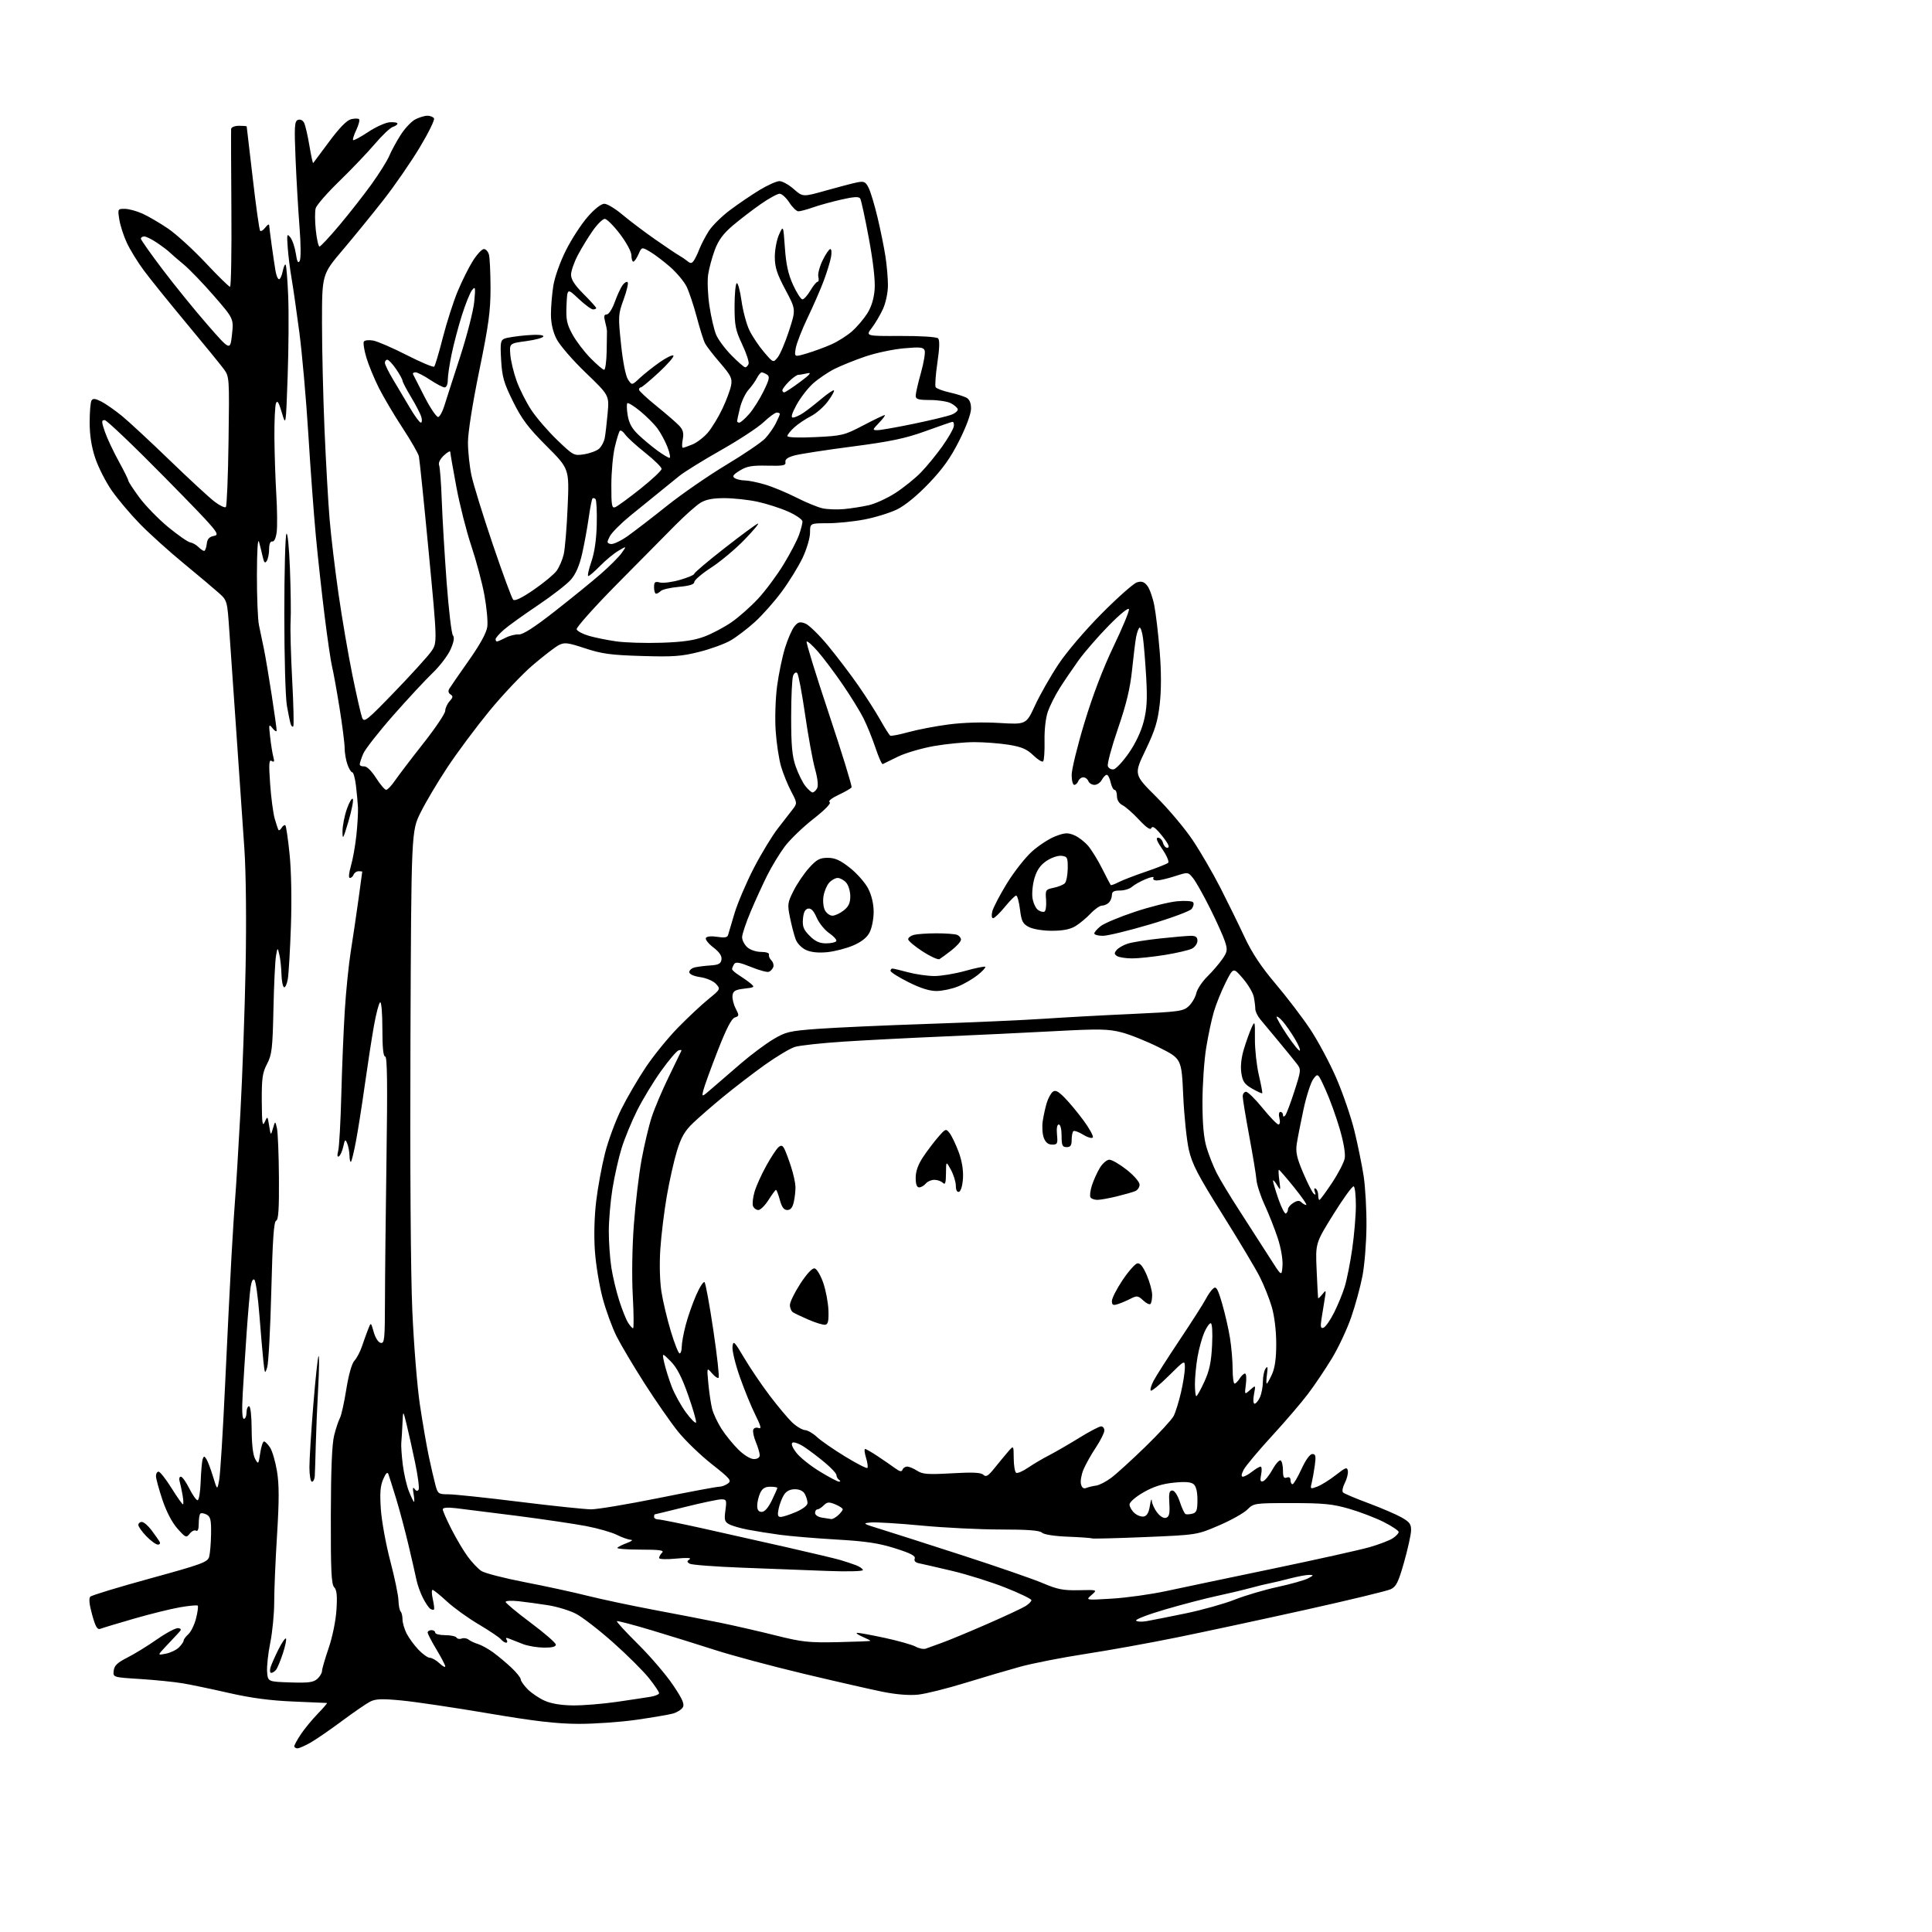 <?xml version="1.0" encoding="UTF-8" standalone="no"?>
<svg 
  version="1.1" 
  xmlns="http://www.w3.org/2000/svg" 
  xmlns:xlink="http://www.w3.org/1999/xlink" 
  xmlns:svg="http://www.w3.org/2000/svg"
  xmlns:rdf="http://www.w3.org/1999/02/22-rdf-syntax-ns#"
  xmlns:cc="http://creativecommons.org/ns#"
  xmlns:dc="http://purl.org/dc/elements/1.1/"
  viewBox="0 0 768 768"
  width="768"
  height="768"
>
<style>svg {background-color: white; }</style>"
<path stroke="none" fill="black" fill-rule="evenodd" d="M118.25,694.99C117.56,694.99 117.00,694.61 117.00,694.14C117.00,693.67 118.17,691.53 119.60,689.39C121.02,687.25 124.04,683.59 126.30,681.25C128.57,678.91 130.21,676.98 129.96,676.96C129.71,676.94 123.65,676.67 116.50,676.38C107.40,676.00 99.75,674.98 91.00,672.98C84.12,671.41 75.80,669.67 72.50,669.12C69.20,668.57 61.64,667.81 55.70,667.43C44.89,666.75 44.89,666.75 45.20,664.13C45.43,662.10 46.66,660.92 50.61,658.92C53.42,657.51 58.76,654.22 62.48,651.62C66.20,649.03 69.97,647.04 70.86,647.21C72.27,647.48 72.22,647.79 70.49,649.60C69.39,650.74 67.17,653.11 65.55,654.86C62.60,658.03 62.60,658.03 65.95,657.36C67.80,656.99 70.14,655.86 71.16,654.84C72.17,653.83 73.00,652.62 73.00,652.15C73.00,651.69 73.85,650.54 74.90,649.59C75.94,648.65 77.31,645.82 77.94,643.32C78.57,640.81 78.87,638.54 78.60,638.27C78.33,638.00 75.13,638.29 71.50,638.93C67.86,639.56 59.63,641.60 53.20,643.46C46.76,645.32 40.79,647.12 39.93,647.46C38.69,647.95 37.98,646.76 36.63,641.89C35.49,637.79 35.24,635.36 35.90,634.70C36.45,634.15 47.15,630.90 59.69,627.46C80.25,621.82 82.54,620.98 83.14,618.86C83.50,617.56 83.85,613.48 83.90,609.79C83.98,604.19 83.69,602.90 82.13,602.07C81.10,601.52 79.98,601.35 79.63,601.70C79.28,602.05 79.00,603.86 79.00,605.73C79.00,607.87 78.61,608.88 77.93,608.46C77.35,608.10 76.22,608.63 75.42,609.65C74.05,611.40 73.80,611.30 70.53,607.63C68.38,605.21 66.14,600.91 64.54,596.13C63.14,591.93 62.00,587.71 62.00,586.75C62.00,585.79 62.47,585.00 63.04,585.00C63.61,585.00 65.91,587.92 68.15,591.50C70.39,595.08 72.45,598.00 72.72,598.00C73.00,598.00 72.92,596.31 72.56,594.25C72.19,592.19 71.66,589.71 71.38,588.75C71.10,587.79 71.32,587.00 71.89,587.00C72.45,587.00 73.94,589.08 75.21,591.62C76.48,594.16 77.96,596.30 78.51,596.37C79.07,596.44 79.62,593.23 79.77,589.00C79.92,584.88 80.28,580.84 80.57,580.03C81.04,578.73 81.22,578.73 82.06,580.03C82.59,580.84 83.77,583.98 84.69,587.00C86.37,592.50 86.37,592.50 87.15,588.14C87.58,585.74 88.63,568.86 89.47,550.64C90.32,532.41 91.46,509.40 92.01,499.50C92.57,489.60 93.25,478.80 93.54,475.50C93.83,472.20 94.73,457.35 95.55,442.50C96.37,427.65 97.30,401.55 97.63,384.50C97.99,366.03 97.79,347.03 97.15,337.50C96.56,328.70 95.16,308.45 94.05,292.50C92.94,276.55 91.65,257.92 91.18,251.10C90.34,238.70 90.34,238.70 86.86,235.60C84.95,233.89 78.69,228.63 72.94,223.89C67.19,219.16 59.40,212.14 55.64,208.29C51.87,204.43 46.84,198.47 44.44,195.03C42.05,191.58 39.09,185.78 37.87,182.13C36.37,177.64 35.65,173.07 35.64,167.95C35.64,163.80 35.97,159.87 36.37,159.21C36.93,158.30 37.90,158.41 40.31,159.64C42.06,160.54 45.75,163.12 48.50,165.37C51.25,167.62 59.80,175.56 67.50,183.00C75.20,190.44 83.20,197.83 85.28,199.41C87.35,200.99 89.38,201.95 89.78,201.56C90.17,201.16 90.66,189.34 90.85,175.30C91.20,149.94 91.19,149.74 88.90,146.63C87.63,144.91 80.98,136.76 74.12,128.52C67.26,120.28 59.64,110.83 57.19,107.52C54.73,104.21 51.68,99.25 50.41,96.50C49.13,93.75 47.79,89.59 47.42,87.25C46.76,83.07 46.80,83.00 49.62,83.02C51.20,83.03 54.39,83.90 56.70,84.95C59.01,86.00 63.56,88.66 66.81,90.87C70.06,93.08 76.76,99.19 81.69,104.44C86.62,109.70 91.01,114.00 91.44,114.00C91.86,114.00 92.11,100.16 91.98,83.25C91.86,66.34 91.81,51.94 91.88,51.25C91.94,50.56 93.33,50.00 95.00,50.00C96.65,50.00 98.03,50.11 98.06,50.25C98.10,50.39 99.18,59.64 100.47,70.82C101.75,82.00 103.08,91.41 103.41,91.75C103.75,92.08 104.68,91.49 105.48,90.43C106.28,89.37 106.96,88.95 106.99,89.50C107.02,90.05 107.47,93.65 108.00,97.50C108.53,101.35 109.22,105.96 109.53,107.75C109.84,109.54 110.46,111.00 110.92,111.00C111.38,111.00 112.03,109.58 112.38,107.84C112.73,106.10 113.25,104.92 113.54,105.21C113.83,105.49 114.29,111.08 114.56,117.62C114.83,124.15 114.74,138.50 114.35,149.50C113.65,169.50 113.65,169.50 112.03,164.00C110.81,159.88 110.23,158.96 109.70,160.33C109.32,161.34 109.04,167.41 109.08,173.83C109.13,180.25 109.47,190.45 109.83,196.50C110.20,202.55 110.27,209.30 109.99,211.50C109.67,213.94 108.99,215.40 108.24,215.25C107.46,215.09 106.99,216.21 106.98,218.25C106.98,220.04 106.56,222.15 106.05,222.95C105.35,224.07 104.98,223.73 104.46,221.45C104.10,219.83 103.43,217.15 102.99,215.50C102.48,213.63 102.16,218.50 102.13,228.50C102.11,237.30 102.47,246.30 102.94,248.50C103.41,250.70 104.30,254.97 104.92,258.00C105.54,261.02 106.93,269.30 108.02,276.40C109.11,283.49 109.99,289.79 109.97,290.40C109.95,291.00 109.22,290.60 108.35,289.50C106.87,287.63 106.80,287.86 107.39,293.00C107.73,296.02 108.30,299.58 108.66,300.91C109.16,302.74 109.00,303.12 108.00,302.50C106.93,301.84 106.81,303.53 107.38,311.59C107.76,317.04 108.59,323.30 109.22,325.50C109.85,327.70 110.53,329.71 110.73,329.97C110.94,330.23 111.51,329.79 112.00,329.00C112.49,328.21 113.14,327.81 113.45,328.11C113.75,328.42 114.51,333.58 115.12,339.58C115.79,346.09 116.00,357.57 115.65,368.00C115.32,377.62 114.76,387.18 114.40,389.23C114.04,391.28 113.35,392.72 112.87,392.42C112.39,392.12 111.95,389.77 111.88,387.19C111.82,384.61 111.44,381.15 111.05,379.50C110.33,376.50 110.33,376.50 109.71,380.00C109.36,381.93 108.91,391.44 108.70,401.14C108.36,416.82 108.08,419.24 106.16,422.92C104.32,426.44 104.01,428.67 104.06,437.78C104.12,446.53 104.33,448.04 105.24,446.00C106.33,443.56 106.37,443.60 106.99,447.50C107.63,451.50 107.63,451.50 108.52,448.50C109.41,445.50 109.41,445.50 110.09,448.50C110.46,450.15 110.82,459.00 110.88,468.17C110.97,480.57 110.68,484.94 109.77,485.24C108.86,485.55 108.36,492.76 107.85,513.08C107.47,528.16 106.73,541.85 106.22,543.50C105.33,546.34 105.25,546.20 104.69,541.00C104.37,537.98 103.66,529.69 103.10,522.60C102.55,515.50 101.67,509.27 101.15,508.75C100.56,508.16 99.99,509.24 99.62,511.65C99.30,513.77 98.60,521.80 98.06,529.50C97.53,537.20 96.82,548.11 96.50,553.75C96.10,560.59 96.26,564.00 96.95,564.00C97.53,564.00 98.00,562.88 98.00,561.50C98.00,560.12 98.45,559.00 99.00,559.00C99.59,559.00 100.01,562.77 100.04,568.25C100.06,574.01 100.57,578.40 101.40,579.90C102.69,582.22 102.75,582.16 103.43,577.65C103.81,575.09 104.49,573.00 104.95,573.00C105.40,573.00 106.49,574.10 107.36,575.43C108.24,576.77 109.48,581.01 110.11,584.85C110.98,590.11 110.99,596.37 110.13,610.17C109.50,620.25 108.99,632.28 109.00,636.90C109.00,641.52 108.29,648.78 107.43,653.04C106.57,657.29 106.01,662.51 106.18,664.63C106.50,668.50 106.50,668.50 115.38,668.79C122.60,669.03 124.60,668.77 126.13,667.39C127.16,666.45 128.00,665.05 128.00,664.27C128.00,663.49 129.18,659.40 130.63,655.18C132.15,650.75 133.47,644.29 133.75,639.94C134.11,634.31 133.88,632.01 132.84,630.94C131.72,629.78 131.46,624.26 131.51,602.50C131.55,583.96 131.97,573.93 132.85,570.50C133.55,567.75 134.58,564.67 135.14,563.65C135.69,562.63 136.83,557.51 137.66,552.26C138.59,546.47 139.85,542.00 140.88,540.90C141.81,539.90 143.15,537.38 143.85,535.29C144.56,533.21 145.66,530.15 146.29,528.51C147.44,525.52 147.44,525.52 148.56,529.51C149.21,531.82 150.38,533.64 151.34,533.82C152.83,534.11 153.00,532.45 153.03,517.32C153.04,508.07 153.32,482.39 153.64,460.25C154.07,430.95 153.93,420.00 153.12,420.00C152.36,420.00 152.00,416.41 152.00,408.94C152.00,402.69 151.61,398.12 151.10,398.44C150.61,398.74 149.51,402.93 148.65,407.74C147.79,412.56 146.15,423.21 145.00,431.40C143.85,439.60 142.26,449.68 141.47,453.80C140.69,457.92 139.81,461.53 139.52,461.81C139.23,462.10 138.97,461.02 138.93,459.42C138.89,457.81 138.48,455.60 138.01,454.50C137.27,452.73 137.09,452.88 136.46,455.77C136.06,457.57 135.28,459.32 134.72,459.67C134.07,460.08 133.97,459.28 134.45,457.40C134.85,455.80 135.41,445.73 135.68,435.00C135.96,424.27 136.58,409.20 137.07,401.50C137.55,393.80 138.63,383.23 139.47,378.00C140.30,372.77 141.66,363.58 142.49,357.58C143.32,351.57 144.00,346.58 144.00,346.49C144.00,346.41 143.34,346.33 142.54,346.33C141.74,346.33 140.86,346.93 140.57,347.67C140.29,348.40 139.62,349.00 139.09,349.00C138.51,349.00 138.67,347.07 139.49,344.25C140.25,341.64 141.24,336.12 141.67,332.00C142.11,327.88 142.39,322.93 142.30,321.00C142.21,319.07 141.84,315.14 141.49,312.25C141.14,309.36 140.48,307.00 140.03,307.00C139.57,307.00 138.70,305.58 138.10,303.85C137.49,302.12 137.00,299.20 137.00,297.37C137.00,295.54 136.08,288.30 134.95,281.27C133.82,274.25 132.49,266.93 132.00,265.00C131.51,263.07 130.19,254.07 129.06,245.00C127.93,235.93 126.35,221.53 125.55,213.00C124.75,204.47 123.40,186.25 122.56,172.50C121.71,158.75 120.10,140.53 118.98,132.00C117.85,123.47 116.46,113.80 115.88,110.50C115.30,107.20 114.63,101.80 114.38,98.50C113.98,93.05 114.08,92.67 115.43,94.39C116.25,95.42 117.22,98.30 117.59,100.77C118.09,104.07 118.50,104.86 119.14,103.71C119.64,102.82 119.61,97.10 119.07,90.33C118.56,83.82 117.85,71.70 117.50,63.38C116.95,50.25 117.07,48.19 118.42,47.67C119.33,47.32 120.34,47.78 120.87,48.79C121.36,49.73 122.31,53.79 122.98,57.82C123.65,61.84 124.34,64.99 124.50,64.82C124.66,64.64 127.53,60.80 130.87,56.27C134.85,50.89 137.84,47.83 139.52,47.40C140.94,47.05 142.38,47.04 142.73,47.39C143.07,47.74 142.58,49.65 141.64,51.64C140.69,53.62 140.12,55.45 140.36,55.70C140.61,55.94 143.30,54.49 146.34,52.48C149.37,50.46 153.24,48.71 154.93,48.60C156.62,48.48 158.00,48.72 158.00,49.13C158.00,49.53 157.16,50.13 156.13,50.46C155.10,50.79 151.87,53.85 148.95,57.28C146.04,60.70 139.71,67.33 134.90,72.00C130.08,76.67 125.85,81.53 125.49,82.78C125.14,84.03 125.16,87.97 125.54,91.53C125.92,95.09 126.58,98.00 127.01,98.00C127.44,98.00 130.99,94.20 134.90,89.55C138.81,84.91 144.54,77.59 147.64,73.30C150.73,69.01 153.92,63.92 154.72,62.00C155.52,60.08 157.55,56.34 159.22,53.71C160.89,51.07 163.53,48.26 165.08,47.46C166.63,46.66 168.80,46.00 169.89,46.00C170.99,46.00 172.17,46.47 172.53,47.04C172.88,47.62 170.32,52.83 166.84,58.62C163.35,64.42 156.92,73.74 152.55,79.33C148.17,84.92 140.86,93.91 136.30,99.29C128.00,109.08 128.00,109.08 128.00,128.29C128.00,138.86 128.46,158.07 129.01,171.00C129.57,183.93 130.47,199.90 131.03,206.50C131.58,213.10 133.17,226.38 134.55,236.00C135.93,245.62 138.42,260.15 140.07,268.28C141.73,276.40 143.47,284.05 143.94,285.28C144.73,287.33 145.74,286.52 156.87,275.00C163.51,268.12 170.05,260.93 171.40,259.00C173.85,255.50 173.85,255.50 170.42,219.50C168.54,199.70 166.78,182.55 166.51,181.38C166.24,180.21 163.32,175.13 160.01,170.09C156.70,165.05 152.47,157.90 150.61,154.21C148.75,150.52 146.51,145.08 145.63,142.12C144.75,139.17 144.31,136.31 144.64,135.78C144.97,135.24 146.65,135.06 148.37,135.38C150.09,135.70 156.10,138.30 161.72,141.17C167.35,144.04 172.24,146.09 172.60,145.74C172.96,145.38 174.51,140.17 176.04,134.17C177.58,128.16 180.24,119.88 181.95,115.77C183.67,111.65 186.39,106.19 188.01,103.64C189.63,101.09 191.59,99.00 192.36,99.00C193.13,99.00 194.04,100.01 194.37,101.25C194.70,102.49 194.98,108.45 194.99,114.50C195.00,123.66 194.25,129.18 190.50,147.44C187.81,160.56 186.01,172.02 186.02,175.94C186.03,179.55 186.66,185.43 187.42,189.00C188.18,192.57 192.00,204.93 195.91,216.46C199.82,227.99 203.46,237.86 204.00,238.40C204.64,239.04 207.48,237.66 212.17,234.44C216.12,231.72 220.21,228.34 221.25,226.92C222.28,225.51 223.56,222.58 224.07,220.42C224.59,218.27 225.30,209.72 225.65,201.43C226.30,186.35 226.30,186.35 217.27,177.32C209.97,170.02 207.43,166.65 203.96,159.65C200.28,152.23 199.60,149.87 199.21,143.15C198.81,136.17 198.97,135.23 200.63,134.58C201.66,134.18 205.54,133.60 209.25,133.28C213.41,132.93 216.00,133.09 216.00,133.70C216.00,134.24 212.96,135.09 209.25,135.59C202.50,136.50 202.50,136.50 202.86,141.00C203.06,143.47 204.20,148.21 205.40,151.52C206.60,154.82 209.24,160.03 211.27,163.09C213.30,166.14 217.91,171.48 221.52,174.94C227.94,181.11 228.17,181.23 232.26,180.57C234.56,180.21 237.22,179.20 238.17,178.35C239.11,177.49 240.11,175.60 240.39,174.15C240.67,172.69 241.19,168.27 241.54,164.33C242.19,157.16 242.19,157.16 232.80,148.13C227.55,143.09 222.44,137.16 221.20,134.69C219.75,131.78 219.00,128.46 219.01,124.89C219.01,121.93 219.44,116.80 219.97,113.50C220.52,110.10 222.69,104.02 224.99,99.46C227.21,95.04 231.09,89.08 233.60,86.21C236.33,83.08 238.98,81.00 240.22,81.00C241.36,81.00 244.58,82.94 247.39,85.31C250.20,87.68 256.01,92.07 260.29,95.06C264.57,98.05 268.91,100.97 269.93,101.54C270.95,102.11 272.45,103.13 273.26,103.80C274.43,104.77 274.94,104.76 275.70,103.76C276.23,103.07 277.28,100.92 278.02,99.00C278.77,97.08 280.49,93.80 281.84,91.72C283.20,89.64 286.94,85.96 290.17,83.53C293.39,81.11 298.67,77.52 301.90,75.56C305.12,73.60 308.70,72.00 309.85,72.00C310.99,72.00 313.55,73.42 315.54,75.17C319.14,78.33 319.14,78.33 328.32,75.74C333.37,74.32 338.94,72.86 340.69,72.51C343.49,71.95 344.06,72.22 345.30,74.68C346.08,76.23 347.68,81.55 348.85,86.50C350.03,91.45 351.44,98.42 351.99,102.00C352.54,105.58 352.98,110.75 352.97,113.50C352.96,116.28 352.10,120.39 351.02,122.76C349.96,125.10 347.96,128.50 346.58,130.31C344.06,133.61 344.06,133.61 357.98,133.55C366.05,133.52 372.32,133.92 372.91,134.51C373.58,135.18 373.49,138.38 372.62,144.22C371.92,149.01 371.61,153.37 371.94,153.91C372.28,154.45 374.73,155.38 377.40,155.98C380.07,156.58 383.10,157.52 384.13,158.07C385.39,158.74 386.00,160.17 386.00,162.43C386.00,164.44 384.13,169.54 381.37,175.05C377.93,181.91 374.81,186.31 369.25,192.13C364.61,196.99 359.81,200.92 356.61,202.49C353.78,203.87 347.95,205.68 343.64,206.50C339.34,207.33 332.71,208.00 328.91,208.00C322.00,208.00 322.00,208.00 322.00,211.75C322.00,213.83 320.68,218.29 319.05,221.74C317.42,225.17 313.68,231.24 310.72,235.24C307.77,239.23 302.94,244.66 300.00,247.31C297.06,249.96 292.77,253.23 290.46,254.57C288.16,255.92 282.56,257.97 278.00,259.12C270.92,260.91 267.62,261.15 255.11,260.77C242.83,260.40 239.24,259.91 232.59,257.72C225.61,255.42 224.38,255.27 222.09,256.46C220.67,257.20 216.02,260.79 211.76,264.42C207.51,268.06 199.70,276.32 194.42,282.77C189.14,289.22 181.69,299.23 177.87,305.00C174.04,310.77 169.24,318.85 167.21,322.95C163.50,330.39 163.50,330.39 163.16,413.45C162.96,462.98 163.25,506.39 163.90,521.00C164.49,534.48 165.85,551.35 166.93,558.50C168.00,565.65 169.60,574.88 170.47,579.00C171.35,583.12 172.52,588.19 173.07,590.25C174.03,593.83 174.27,594.00 178.29,594.01C180.60,594.01 193.30,595.35 206.50,596.99C219.70,598.63 232.53,599.97 235.00,599.98C237.47,599.99 249.53,597.97 261.80,595.50C274.06,593.02 284.89,591.00 285.86,591.00C286.83,591.00 288.40,590.43 289.36,589.72C290.93,588.58 290.27,587.79 282.91,581.99C278.40,578.43 272.35,572.60 269.48,569.01C266.60,565.43 260.66,556.88 256.26,550.00C251.86,543.12 246.85,534.68 245.11,531.23C243.37,527.78 240.87,520.94 239.56,516.02C238.24,511.10 236.86,502.68 236.48,497.29C236.06,491.35 236.26,483.57 236.99,477.50C237.65,472.00 239.23,463.40 240.51,458.38C241.78,453.36 244.70,445.49 246.99,440.88C249.29,436.27 253.68,428.75 256.76,424.17C259.83,419.59 265.53,412.58 269.42,408.59C273.32,404.60 278.75,399.51 281.49,397.27C286.43,393.25 286.47,393.17 284.63,391.14C283.58,389.98 280.87,388.80 278.38,388.43C275.66,388.02 274.00,387.25 274.00,386.41C274.00,385.65 275.01,384.81 276.25,384.54C277.49,384.26 280.30,383.91 282.50,383.77C285.69,383.55 286.56,383.08 286.80,381.41C287.00,379.98 285.97,378.45 283.53,376.59C281.57,375.09 280.25,373.40 280.61,372.83C280.99,372.21 282.84,372.04 285.15,372.41C287.89,372.85 289.15,372.65 289.39,371.77C289.58,371.07 290.75,367.12 292.00,363.00C293.25,358.88 296.70,350.79 299.67,345.04C302.65,339.29 306.98,332.16 309.29,329.21C311.61,326.26 314.28,322.81 315.24,321.55C316.91,319.35 316.88,319.08 314.54,314.67C313.20,312.15 311.39,307.71 310.52,304.80C309.65,301.88 308.67,295.45 308.34,290.50C308.00,285.47 308.26,277.63 308.91,272.72C309.55,267.90 310.97,261.08 312.05,257.57C313.13,254.07 314.81,250.22 315.77,249.03C317.23,247.24 317.96,247.04 320.11,247.85C321.53,248.39 325.60,252.36 329.16,256.67C332.71,260.97 338.13,268.10 341.18,272.50C344.24,276.90 348.19,283.09 349.97,286.25C351.74,289.41 353.50,292.19 353.88,292.43C354.26,292.66 357.52,292.03 361.14,291.03C364.75,290.03 371.94,288.65 377.10,287.98C382.88,287.22 390.62,286.99 397.21,287.39C407.93,288.03 407.93,288.03 411.46,280.38C413.40,276.18 417.57,268.86 420.71,264.12C424.00,259.15 431.31,250.58 437.96,243.88C444.31,237.49 450.60,231.92 451.94,231.51C453.79,230.93 454.78,231.24 456.04,232.81C456.96,233.94 458.23,237.49 458.85,240.68C459.48,243.88 460.44,252.06 460.99,258.86C461.65,266.99 461.66,274.15 461.02,279.82C460.23,286.81 459.16,290.26 455.38,298.15C450.71,307.88 450.71,307.88 459.61,316.73C464.50,321.60 471.05,329.38 474.16,334.04C477.27,338.69 482.22,347.23 485.17,353.00C488.11,358.77 492.42,367.55 494.73,372.50C497.69,378.82 501.34,384.32 507.00,391.00C511.43,396.23 517.61,404.32 520.74,409.00C523.86,413.68 528.56,422.46 531.19,428.52C533.81,434.58 537.06,444.03 538.40,449.52C539.74,455.01 541.39,463.10 542.07,467.50C542.74,471.90 543.25,480.90 543.19,487.50C543.14,494.10 542.42,502.99 541.59,507.26C540.77,511.52 538.77,518.86 537.14,523.57C535.52,528.29 532.06,535.67 529.45,539.98C526.84,544.29 522.55,550.67 519.90,554.16C517.26,557.65 510.76,565.23 505.46,571.00C500.16,576.77 495.17,582.74 494.38,584.25C493.43,586.09 493.32,587.00 494.07,587.00C494.68,587.00 496.33,586.10 497.73,585.00C499.13,583.90 500.65,583.00 501.11,583.00C501.57,583.00 501.67,584.41 501.32,586.13C500.84,588.56 501.01,589.16 502.10,588.81C502.87,588.56 504.55,586.47 505.83,584.17C507.11,581.86 508.57,580.24 509.08,580.55C509.59,580.86 510.00,582.65 510.00,584.53C510.00,587.15 510.35,587.80 511.50,587.36C512.45,587.00 513.00,587.38 513.00,588.39C513.00,589.28 513.36,590.00 513.79,590.00C514.23,590.00 515.82,587.30 517.34,584.00C519.02,580.34 520.71,578.00 521.68,578.00C522.99,578.00 523.16,578.79 522.66,582.50C522.32,584.97 521.75,588.13 521.41,589.52C520.80,591.93 520.89,591.99 523.64,590.95C525.21,590.36 528.52,588.29 531.00,586.36C534.97,583.26 535.53,583.07 535.79,584.72C535.96,585.76 535.40,587.92 534.57,589.53C533.74,591.14 533.42,592.82 533.87,593.27C534.32,593.72 538.84,595.64 543.92,597.52C548.99,599.41 554.91,601.95 557.07,603.16C560.36,605.01 560.99,605.87 560.92,608.43C560.87,610.12 559.62,615.77 558.14,621.00C555.91,628.89 555.02,630.70 552.87,631.73C551.44,632.42 536.15,636.11 518.89,639.94C501.63,643.77 478.73,648.69 468.00,650.87C457.27,653.06 440.85,656.03 431.50,657.46C422.15,658.90 410.45,661.20 405.50,662.56C400.55,663.92 390.65,666.84 383.50,669.04C376.35,671.24 368.02,673.31 365.00,673.64C361.51,674.01 356.38,673.61 351.00,672.54C346.32,671.60 332.15,668.37 319.50,665.35C306.85,662.33 291.10,658.11 284.50,655.98C277.90,653.85 266.45,650.29 259.06,648.07C251.67,645.85 245.45,644.22 245.22,644.44C245.00,644.67 248.82,648.82 253.72,653.67C258.61,658.53 264.82,665.79 267.52,669.80C271.38,675.55 272.20,677.45 271.39,678.75C270.81,679.66 269.03,680.75 267.42,681.19C265.82,681.62 259.32,682.73 253.00,683.64C246.68,684.55 236.32,685.28 230.00,685.26C221.24,685.23 212.67,684.23 194.00,681.07C180.53,678.78 165.08,676.49 159.67,675.97C151.73,675.21 149.31,675.31 147.09,676.45C145.58,677.23 140.55,680.69 135.92,684.13C131.29,687.57 125.70,691.42 123.50,692.68C121.30,693.94 118.94,694.98 118.25,694.99zM227.76,677.93C231.75,677.97 239.62,677.33 245.26,676.51C250.89,675.69 256.96,674.77 258.75,674.47C260.54,674.16 262.00,673.52 262.00,673.04C262.00,672.57 260.21,669.91 258.01,667.13C255.82,664.36 249.41,657.98 243.76,652.95C238.12,647.93 231.42,642.76 228.89,641.46C226.35,640.17 221.40,638.66 217.89,638.11C214.37,637.55 209.14,636.84 206.25,636.52C203.36,636.20 201.00,636.32 201.00,636.78C201.00,637.25 205.48,640.98 210.95,645.07C216.43,649.16 220.93,653.06 220.95,653.75C220.98,654.59 219.43,654.99 216.25,654.96C213.64,654.93 209.93,654.32 208.00,653.59C206.07,652.86 203.64,651.91 202.59,651.47C201.23,650.90 200.88,651.00 201.39,651.83C201.79,652.47 201.70,653.00 201.18,653.00C200.67,653.00 199.73,652.38 199.10,651.62C198.47,650.87 194.48,648.19 190.23,645.67C185.98,643.16 180.29,639.05 177.60,636.55C174.90,634.05 172.36,632.00 171.95,632.00C171.54,632.00 171.59,633.67 172.05,635.72C172.51,637.77 172.72,639.61 172.51,639.82C172.30,640.03 171.65,639.90 171.05,639.53C170.46,639.16 169.13,637.21 168.11,635.18C167.08,633.16 165.93,629.92 165.54,628.00C165.15,626.08 163.71,619.77 162.34,614.00C160.97,608.23 158.75,599.90 157.40,595.50C156.05,591.10 154.70,586.83 154.40,586.00C154.02,584.97 153.37,585.59 152.33,588.00C151.17,590.66 150.95,593.55 151.40,600.00C151.72,604.67 153.40,613.90 155.14,620.50C156.87,627.10 158.34,634.15 158.39,636.16C158.45,638.18 158.84,640.17 159.25,640.58C159.66,640.99 160.00,642.41 160.00,643.72C160.00,645.03 160.73,647.54 161.61,649.30C162.50,651.06 164.61,653.96 166.31,655.75C168.00,657.54 170.06,659.00 170.88,659.00C171.70,659.00 173.41,659.98 174.69,661.17C175.96,662.37 177.00,662.93 177.00,662.42C177.00,661.92 175.42,658.89 173.50,655.70C171.57,652.51 170.00,649.47 170.00,648.95C170.00,648.43 170.68,648.00 171.50,648.00C172.32,648.00 173.00,648.45 173.00,649.00C173.00,649.55 174.77,650.00 176.94,650.00C179.11,650.00 181.15,650.43 181.47,650.96C181.80,651.48 182.73,651.66 183.54,651.34C184.36,651.03 185.58,651.22 186.26,651.77C186.94,652.31 188.62,653.10 190.00,653.52C191.38,653.94 194.07,655.43 196.00,656.83C197.93,658.23 201.19,660.96 203.25,662.89C205.31,664.82 207.00,666.93 207.00,667.57C207.00,668.20 208.24,669.97 209.75,671.50C211.26,673.02 214.30,675.08 216.50,676.06C219.09,677.22 223.06,677.88 227.76,677.93zM107.81,665.00C107.29,665.00 107.18,663.99 107.56,662.75C107.95,661.51 109.36,658.32 110.70,655.65C112.04,652.98 113.38,651.04 113.67,651.34C113.96,651.63 113.42,654.26 112.47,657.19C111.52,660.11 110.29,663.06 109.75,663.75C109.20,664.44 108.33,665.00 107.81,665.00zM368.00,655.36C368.82,655.05 371.75,653.99 374.50,653.01C377.25,652.02 385.35,648.66 392.50,645.53C399.65,642.41 406.51,639.20 407.75,638.40C408.99,637.61 410.00,636.56 410.00,636.09C410.00,635.61 405.39,633.38 399.75,631.14C394.11,628.90 384.55,625.89 378.50,624.46C372.45,623.03 366.50,621.66 365.29,621.42C363.87,621.14 363.27,620.47 363.62,619.55C364.02,618.50 362.01,617.44 355.83,615.49C349.33,613.43 344.21,612.66 332.50,611.99C324.25,611.51 314.12,610.66 310.00,610.10C305.88,609.54 300.13,608.62 297.22,608.06C294.32,607.50 291.00,606.54 289.85,605.92C288.05,604.95 287.84,604.19 288.36,600.40C288.92,596.33 288.79,596.00 286.73,596.01C285.50,596.01 279.10,597.36 272.50,599.00C265.90,600.64 260.39,601.99 260.25,601.99C260.11,602.00 260.00,602.45 260.00,603.00C260.00,603.55 260.75,604.00 261.66,604.00C262.58,604.00 270.57,605.61 279.41,607.57C288.26,609.53 303.38,612.93 313.00,615.12C322.62,617.31 332.07,619.56 334.00,620.12C335.93,620.69 338.74,621.62 340.25,622.19C341.76,622.77 343.00,623.64 343.00,624.13C343.00,624.63 336.78,624.78 328.75,624.47C320.91,624.17 305.73,623.59 295.00,623.18C284.27,622.77 274.89,622.06 274.14,621.59C273.00,620.88 273.00,620.60 274.14,619.83C274.99,619.25 272.97,619.16 268.75,619.57C264.84,619.95 262.00,619.85 262.00,619.32C262.00,618.81 262.54,617.86 263.20,617.20C264.13,616.27 262.21,616.00 254.53,616.00C249.11,616.00 245.00,615.66 245.41,615.25C245.81,614.84 247.57,613.97 249.32,613.33C251.17,612.64 251.75,612.12 250.71,612.08C249.73,612.03 247.25,611.16 245.21,610.13C243.17,609.11 237.68,607.54 233.00,606.64C228.32,605.75 215.95,603.92 205.50,602.57C195.05,601.23 184.14,599.87 181.25,599.53C177.84,599.14 176.00,599.30 176.00,599.99C176.00,600.57 177.53,604.08 179.41,607.77C181.28,611.47 184.19,616.40 185.89,618.71C187.58,621.03 190.04,623.63 191.35,624.49C192.67,625.36 200.44,627.36 208.62,628.94C216.80,630.52 228.00,632.95 233.50,634.34C239.00,635.72 250.93,638.25 260.00,639.96C269.07,641.66 281.00,643.98 286.50,645.10C292.00,646.23 301.82,648.48 308.31,650.10C318.87,652.75 321.50,653.03 333.06,652.78C340.18,652.63 346.00,652.39 346.00,652.25C346.00,652.12 344.54,651.37 342.75,650.58C340.96,649.80 340.07,649.13 340.77,649.08C341.46,649.04 346.41,649.95 351.77,651.10C357.12,652.26 362.62,653.82 364.00,654.57C365.38,655.31 367.18,655.67 368.00,655.36zM455.83,644.42C457.85,644.07 464.85,642.68 471.39,641.33C477.93,639.97 486.64,637.53 490.74,635.91C494.83,634.28 502.53,632.00 507.84,630.85C513.15,629.69 518.62,628.15 520.00,627.41C522.25,626.21 522.30,626.08 520.46,626.04C519.34,626.02 515.89,626.66 512.80,627.46C509.70,628.27 506.12,629.12 504.84,629.36C503.55,629.59 500.02,630.45 497.00,631.27C493.98,632.09 487.90,633.53 483.50,634.47C479.10,635.41 470.01,637.79 463.29,639.75C456.57,641.71 451.32,643.71 451.62,644.19C451.91,644.67 453.81,644.77 455.83,644.42zM442.00,635.48C447.77,635.14 457.45,633.79 463.50,632.49C469.55,631.19 488.68,627.17 506.00,623.57C523.33,619.96 540.59,616.12 544.37,615.04C548.15,613.96 552.31,612.37 553.62,611.51C554.93,610.66 556.00,609.52 556.00,608.99C556.00,608.46 553.32,606.68 550.05,605.02C546.78,603.37 540.59,601.00 536.30,599.76C529.74,597.86 526.11,597.50 513.45,597.50C498.62,597.50 498.37,597.54 495.83,600.08C494.42,601.49 489.33,604.34 484.52,606.40C475.79,610.15 475.79,610.15 455.20,611.01C443.87,611.48 434.35,611.72 434.05,611.54C433.75,611.36 429.45,611.05 424.50,610.86C419.12,610.65 414.97,610.00 414.18,609.25C413.24,608.36 408.49,608.00 397.80,608.00C389.52,608.00 375.37,607.30 366.35,606.44C357.33,605.58 348.27,605.03 346.22,605.21C342.70,605.52 342.90,605.66 350.00,607.84C354.12,609.11 368.75,613.79 382.50,618.25C396.25,622.70 410.65,627.68 414.50,629.32C420.38,631.82 422.68,632.27 428.89,632.13C436.28,631.96 436.28,631.96 433.89,634.04C431.50,636.12 431.50,636.12 442.00,635.48zM62.76,614.00C62.01,614.00 59.95,612.52 58.20,610.70C56.44,608.89 55.00,606.86 55.00,606.20C55.00,605.54 55.62,605.00 56.38,605.00C57.14,605.00 58.86,606.46 60.20,608.25C61.54,610.04 62.97,612.06 63.38,612.75C63.82,613.50 63.57,614.00 62.76,614.00zM330.42,603.85C330.93,603.93 332.17,603.26 333.17,602.35C334.18,601.43 335.00,600.36 335.00,599.97C335.00,599.57 333.67,598.69 332.04,598.01C329.53,596.98 328.82,597.04 327.46,598.39C326.58,599.28 325.44,600.00 324.93,600.00C324.42,600.00 324.00,600.65 324.00,601.43C324.00,602.23 325.22,603.05 326.75,603.28C328.26,603.51 329.91,603.77 330.42,603.85zM463.62,603.32C464.80,602.86 465.08,601.51 464.83,597.61C464.57,593.59 464.82,592.50 466.00,592.50C466.89,592.50 468.11,594.33 469.00,597.01C469.82,599.50 470.85,601.68 471.28,601.87C471.71,602.06 472.94,601.99 474.03,601.70C475.66,601.28 476.00,600.32 476.00,596.22C476.00,592.99 475.47,590.80 474.48,589.99C473.41,589.10 471.08,588.92 466.53,589.39C461.99,589.85 458.47,590.98 454.55,593.23C451.38,595.05 449.00,597.12 449.00,598.06C449.00,598.95 449.87,600.47 450.93,601.43C451.98,602.39 453.67,603.02 454.68,602.83C455.94,602.59 456.69,601.26 457.11,598.49C457.44,596.30 457.78,595.45 457.86,596.62C457.94,597.78 458.92,599.90 460.04,601.32C461.30,602.92 462.66,603.68 463.62,603.32zM310.34,603.00C311.16,603.00 313.90,602.12 316.42,601.04C319.14,599.87 321.00,598.42 321.00,597.47C321.00,596.59 320.53,595.00 319.96,593.93C319.30,592.69 317.87,592.00 315.99,592.00C314.03,592.00 312.57,592.75 311.62,594.25C310.84,595.49 309.89,597.96 309.52,599.75C308.99,602.27 309.18,603.00 310.34,603.00zM302.80,601.00C303.95,601.00 305.40,599.35 306.80,596.47C308.01,593.98 309.00,591.73 309.00,591.47C309.00,591.21 307.72,591.00 306.16,591.00C304.09,591.00 303.01,591.69 302.16,593.55C301.52,594.95 301.00,597.20 301.00,598.55C301.00,600.24 301.56,601.00 302.80,601.00zM164.58,597.00C164.79,597.00 164.70,595.54 164.39,593.75C164.01,591.52 164.13,590.93 164.79,591.86C165.42,592.75 165.97,592.85 166.40,592.16C166.76,591.59 166.12,586.70 164.99,581.31C163.86,575.91 162.33,569.02 161.58,566.00C160.22,560.50 160.22,560.50 159.98,566.00C159.85,569.02 159.64,572.40 159.52,573.50C159.40,574.60 159.65,578.46 160.09,582.08C160.53,585.70 161.63,590.54 162.55,592.83C163.47,595.12 164.38,597.00 164.58,597.00zM431.88,591.46C432.77,591.11 434.50,590.70 435.72,590.55C436.94,590.40 439.64,589.01 441.72,587.46C443.80,585.91 449.93,580.33 455.34,575.07C460.75,569.81 465.78,564.34 466.53,562.92C467.27,561.50 468.58,557.31 469.44,553.60C470.30,549.90 471.00,545.45 471.00,543.72C471.00,540.56 471.00,540.56 464.53,546.97C460.97,550.50 457.78,553.12 457.45,552.79C457.12,552.46 457.61,550.73 458.53,548.95C459.45,547.17 464.14,539.82 468.95,532.61C473.77,525.40 478.42,518.12 479.29,516.43C480.16,514.74 481.51,512.82 482.29,512.18C483.47,511.19 484.06,512.21 485.83,518.25C486.99,522.24 488.40,528.42 488.96,532.00C489.53,535.58 489.99,541.09 489.99,544.25C490.00,547.41 490.34,550.00 490.76,550.00C491.18,550.00 492.08,549.10 492.77,548.00C493.45,546.90 494.42,546.00 494.91,546.00C495.41,546.00 495.56,547.91 495.26,550.25C494.71,554.50 494.71,554.50 496.94,552.51C499.18,550.53 499.18,550.53 498.48,554.26C498.07,556.45 498.17,558.00 498.73,558.00C499.25,558.00 500.20,556.85 500.84,555.45C501.48,554.05 502.01,551.24 502.02,549.20C502.02,547.17 502.51,544.83 503.10,544.00C503.90,542.87 504.04,543.42 503.65,546.25C503.36,548.31 503.32,550.00 503.55,550.00C503.78,550.00 504.73,548.31 505.66,546.25C506.82,543.67 507.34,539.86 507.32,534.00C507.31,528.95 506.60,523.09 505.56,519.55C504.61,516.28 502.47,510.92 500.81,507.63C499.16,504.35 492.48,493.17 485.97,482.79C476.16,467.13 473.88,462.75 472.58,457.04C471.72,453.26 470.72,443.58 470.35,435.52C469.68,420.86 469.68,420.86 460.80,416.40C455.91,413.94 449.17,411.23 445.81,410.37C440.51,409.02 436.99,408.95 419.10,409.91C407.77,410.52 387.93,411.46 375.00,412.02C362.07,412.57 344.30,413.48 335.50,414.05C326.70,414.62 317.93,415.57 316.00,416.16C314.07,416.75 308.68,419.98 304.00,423.32C299.32,426.66 291.92,432.35 287.54,435.95C283.16,439.55 277.70,444.30 275.41,446.50C272.19,449.59 270.76,452.09 269.10,457.50C267.92,461.35 266.10,469.45 265.06,475.50C264.01,481.55 262.86,491.00 262.49,496.50C262.10,502.42 262.28,509.36 262.93,513.50C263.54,517.35 265.22,524.44 266.68,529.25C268.13,534.06 269.69,538.00 270.16,538.00C270.62,538.00 271.00,536.83 271.00,535.39C271.00,533.96 271.69,530.14 272.53,526.90C273.36,523.66 275.23,518.29 276.68,514.96C278.12,511.63 279.65,509.26 280.07,509.70C280.50,510.14 282.07,518.72 283.56,528.78C285.06,538.83 286.00,547.33 285.66,547.67C285.33,548.01 284.13,547.21 283.01,545.89C280.97,543.50 280.97,543.50 281.58,550.00C281.92,553.58 282.59,558.08 283.07,560.02C283.55,561.95 285.25,565.55 286.83,568.02C288.42,570.48 291.43,574.19 293.53,576.25C295.73,578.42 298.31,580.00 299.67,580.00C301.10,580.00 302.00,579.41 302.00,578.47C302.00,577.63 301.31,575.29 300.47,573.27C299.63,571.25 299.16,569.03 299.43,568.32C299.71,567.60 300.64,567.31 301.55,567.66C302.79,568.13 302.48,566.90 300.24,562.39C298.62,559.15 295.85,552.37 294.08,547.32C292.30,542.27 291.00,536.87 291.18,535.32C291.47,532.74 291.86,533.11 295.79,539.74C298.14,543.72 302.71,550.47 305.94,554.74C309.17,559.01 313.20,563.81 314.88,565.42C316.57,567.02 318.87,568.40 319.98,568.48C321.09,568.56 323.24,569.80 324.75,571.23C326.26,572.66 331.27,576.13 335.88,578.95C340.49,581.77 344.50,583.83 344.80,583.53C345.09,583.24 344.85,581.42 344.26,579.50C343.67,577.57 343.51,576.00 343.90,576.00C344.29,576.00 346.61,577.34 349.05,578.97C351.50,580.61 354.59,582.74 355.92,583.71C357.69,585.00 358.45,585.14 358.75,584.24C358.98,583.56 359.82,583.00 360.62,583.00C361.42,583.00 363.20,583.74 364.59,584.65C366.72,586.04 368.85,586.20 378.36,585.66C386.71,585.18 389.95,585.33 390.91,586.26C391.95,587.26 392.81,586.74 395.35,583.58C397.08,581.43 399.50,578.50 400.72,577.08C402.94,574.50 402.94,574.50 402.97,579.69C402.99,582.55 403.42,585.14 403.93,585.46C404.44,585.77 406.58,584.86 408.68,583.42C410.78,581.99 414.52,579.78 417.00,578.51C419.48,577.24 424.85,574.13 428.95,571.60C433.05,569.07 436.99,567.00 437.70,567.00C438.42,567.00 439.00,567.74 439.00,568.65C439.00,569.55 437.48,572.59 435.62,575.40C433.75,578.20 431.54,582.16 430.69,584.19C429.85,586.22 429.40,588.83 429.71,589.99C430.09,591.46 430.76,591.91 431.88,591.46zM124.00,589.00C123.45,589.00 123.00,586.41 123.00,583.24C123.00,580.07 123.69,568.96 124.54,558.54C125.38,548.12 126.33,539.35 126.63,539.05C126.94,538.75 126.88,544.35 126.49,551.50C126.09,558.65 125.66,569.00 125.52,574.50C125.38,580.00 125.21,585.51 125.13,586.75C125.06,587.99 124.55,589.00 124.00,589.00zM333.50,588.98C334.17,588.97 334.17,588.72 333.50,588.23C332.95,587.83 332.50,587.00 332.50,586.38C332.50,585.76 330.48,583.56 328.00,581.49C325.52,579.41 321.84,576.61 319.81,575.26C317.78,573.91 315.64,573.11 315.05,573.47C314.38,573.88 314.93,575.35 316.54,577.46C317.94,579.30 322.10,582.64 325.79,584.89C329.48,587.15 332.95,588.98 333.50,588.98zM276.69,565.44C276.87,564.88 275.45,559.95 273.52,554.49C270.99,547.32 269.05,543.59 266.58,541.11C263.14,537.67 263.14,537.67 264.06,541.78C264.57,544.03 265.89,548.27 267.01,551.19C268.12,554.11 270.68,558.74 272.69,561.48C274.70,564.21 276.50,566.00 276.69,565.44zM475.56,555.00C475.86,555.00 477.30,552.41 478.75,549.25C480.78,544.84 481.49,541.46 481.82,534.75C482.08,529.47 481.86,526.00 481.27,526.00C480.74,526.00 479.58,527.69 478.69,529.75C477.80,531.81 476.60,536.17 476.03,539.43C475.47,542.70 475.00,547.53 475.00,550.18C475.00,552.83 475.25,555.00 475.56,555.00zM251.65,528.00C251.98,528.00 251.93,522.18 251.54,515.07C251.12,507.45 251.29,495.86 251.97,486.82C252.60,478.40 253.98,466.74 255.05,460.93C256.12,455.11 257.93,447.49 259.08,444.00C260.22,440.51 263.26,433.34 265.83,428.08C268.39,422.81 270.64,418.16 270.83,417.75C271.01,417.34 270.51,417.25 269.70,417.56C268.89,417.87 265.75,421.58 262.73,425.81C259.70,430.04 255.43,437.10 253.23,441.50C251.03,445.90 248.27,452.62 247.09,456.44C245.91,460.26 244.29,467.46 243.48,472.44C242.67,477.42 242.01,485.10 242.01,489.50C242.01,493.90 242.48,500.43 243.04,504.00C243.60,507.57 245.00,513.42 246.15,517.00C247.29,520.58 248.86,524.51 249.64,525.75C250.41,526.99 251.32,528.00 251.65,528.00zM526.10,527.80C526.87,527.55 528.74,524.90 530.25,521.92C531.76,518.94 533.70,514.25 534.54,511.50C535.39,508.75 536.73,502.00 537.52,496.50C538.31,491.00 538.97,483.26 538.98,479.31C538.99,475.35 538.61,471.88 538.14,471.59C537.67,471.30 534.05,476.26 530.10,482.62C522.91,494.18 522.91,494.18 523.38,504.84C523.64,510.70 523.90,515.73 523.96,516.00C524.02,516.27 524.78,515.60 525.65,514.50C527.15,512.61 527.20,512.72 526.57,516.50C526.20,518.70 525.62,522.25 525.30,524.38C524.83,527.44 525.00,528.17 526.10,527.80zM328.00,526.61C327.18,526.72 324.25,525.83 321.50,524.64C318.75,523.45 315.94,522.12 315.25,521.68C314.56,521.24 314.00,519.93 314.00,518.76C314.00,517.59 315.87,513.78 318.15,510.27C320.73,506.32 322.87,504.02 323.83,504.21C324.68,504.37 326.21,506.95 327.26,509.96C328.29,512.97 329.22,517.90 329.32,520.93C329.46,525.16 329.15,526.47 328.00,526.61zM444.25,518.44C442.44,519.00 442.00,518.75 442.00,517.16C442.00,516.07 443.91,512.33 446.25,508.84C448.59,505.36 451.22,502.37 452.11,502.21C453.20,502.00 454.39,503.49 455.86,506.89C457.04,509.63 458.00,513.17 458.00,514.77C458.00,516.36 457.70,517.97 457.32,518.34C456.95,518.71 455.65,518.08 454.43,516.93C452.38,515.01 451.97,514.96 449.35,516.29C447.78,517.09 445.49,518.06 444.25,518.44zM509.81,503.19C509.99,500.64 509.22,496.13 507.93,492.19C506.72,488.51 504.38,482.57 502.73,479.00C501.08,475.43 499.61,470.93 499.46,469.00C499.31,467.07 498.02,459.24 496.59,451.59C495.17,443.94 494.00,436.85 494.00,435.84C494.00,434.83 494.60,434.00 495.33,434.00C496.05,434.00 499.02,436.93 501.92,440.50C504.83,444.07 507.65,447.00 508.21,447.00C508.78,447.00 508.95,445.93 508.59,444.50C508.23,443.06 508.39,442.00 508.98,442.00C509.54,442.00 510.00,442.54 510.00,443.20C510.00,443.94 510.33,444.04 510.87,443.45C511.35,442.93 512.99,438.60 514.52,433.84C517.27,425.27 517.28,425.15 515.40,422.72C514.35,421.37 511.12,417.39 508.20,413.88C505.29,410.37 502.03,406.45 500.95,405.17C499.88,403.88 499.00,402.02 499.00,401.04C499.00,400.06 498.73,397.91 498.40,396.27C498.08,394.64 496.11,391.32 494.04,388.92C490.26,384.53 490.26,384.53 487.24,390.52C485.58,393.81 483.49,398.98 482.58,402.00C481.68,405.02 480.28,411.55 479.48,416.50C478.67,421.45 478.01,431.16 478.00,438.07C478.00,446.72 478.50,452.33 479.61,456.07C480.50,459.06 482.31,463.64 483.63,466.25C484.95,468.86 489.06,475.66 492.77,481.37C496.47,487.07 501.75,495.28 504.50,499.61C509.50,507.50 509.50,507.50 509.81,503.19zM511.17,482.39C511.63,482.11 512.00,481.34 512.00,480.68C512.00,480.02 512.95,478.89 514.12,478.16C515.64,477.21 516.54,477.14 517.32,477.92C517.91,478.51 518.78,479.00 519.24,479.00C519.71,479.00 517.54,475.85 514.43,472.00C511.32,468.15 508.60,465.00 508.38,465.00C508.16,465.00 508.23,466.91 508.55,469.25C509.10,473.40 509.08,473.44 507.59,471.00C506.76,469.62 506.05,468.89 506.04,469.37C506.02,469.85 506.98,473.09 508.17,476.57C509.37,480.05 510.72,482.67 511.17,482.39zM301.46,481.00C300.62,481.00 299.67,480.29 299.33,479.42C299.00,478.56 299.29,475.97 299.97,473.67C300.65,471.38 302.75,466.73 304.64,463.35C306.52,459.96 308.69,456.67 309.46,456.03C310.56,455.12 311.06,455.26 311.80,456.69C312.31,457.68 313.50,460.84 314.43,463.71C315.37,466.57 316.16,470.17 316.21,471.71C316.25,473.24 315.96,475.96 315.56,477.75C315.06,480.01 314.27,481.00 312.96,481.00C311.61,481.00 310.77,479.87 310.00,477.00C309.41,474.80 308.72,473.00 308.47,473.00C308.23,473.00 306.89,474.80 305.50,477.00C304.11,479.20 302.29,481.00 301.46,481.00zM436.31,476.96C435.10,476.98 433.83,476.54 433.49,475.98C433.14,475.42 433.39,473.28 434.05,471.23C434.71,469.18 436.12,466.04 437.20,464.25C438.28,462.46 439.99,461.00 440.99,461.00C442.00,461.00 445.11,462.81 447.91,465.02C450.78,467.29 453.00,469.86 453.00,470.92C453.00,471.94 452.21,473.11 451.25,473.50C450.29,473.89 447.02,474.83 444.00,475.57C440.98,476.32 437.51,476.94 436.31,476.96zM524.49,477.00C524.76,477.00 527.00,473.96 529.47,470.25C531.94,466.54 534.22,462.15 534.54,460.50C534.89,458.65 534.13,454.12 532.55,448.72C531.14,443.88 528.62,436.91 526.94,433.22C523.89,426.50 523.89,426.50 522.08,428.90C521.08,430.22 519.33,435.62 518.19,440.90C517.05,446.18 515.84,452.36 515.49,454.64C514.99,457.97 515.48,460.24 517.99,466.14C519.71,470.19 521.61,473.95 522.20,474.50C522.97,475.20 523.11,474.96 522.66,473.70C522.28,472.63 522.42,472.14 523.01,472.51C523.56,472.84 524.00,473.99 524.00,475.06C524.00,476.13 524.22,477.00 524.49,477.00zM381.25,473.75C380.45,474.02 379.98,473.14 379.96,471.33C379.94,469.77 379.05,466.93 378.00,465.00C376.08,461.50 376.08,461.50 376.04,466.45C376.01,470.30 375.73,471.13 374.80,470.20C374.14,469.54 372.62,469.00 371.42,469.00C370.22,469.00 368.68,469.68 368.00,470.50C367.32,471.32 366.14,472.00 365.38,472.00C364.45,472.00 364.00,470.76 364.00,468.17C364.00,465.60 364.97,462.89 366.95,459.92C368.57,457.49 371.26,453.93 372.94,452.00C375.89,448.61 376.03,448.56 377.49,450.44C378.32,451.51 379.92,454.84 381.05,457.85C382.37,461.39 382.99,465.09 382.80,468.33C382.63,471.22 381.97,473.52 381.25,473.75zM424.00,456.00C422.30,456.00 422.00,455.33 422.00,451.50C422.00,448.88 421.54,447.00 420.89,447.00C420.21,447.00 419.93,448.52 420.17,451.00C420.52,454.62 420.33,455.00 418.25,455.00C416.67,455.00 415.63,454.15 414.92,452.29C414.36,450.81 414.17,447.77 414.52,445.54C414.86,443.32 415.58,440.07 416.12,438.33C416.66,436.59 417.71,434.66 418.44,434.05C419.47,433.19 420.54,433.69 423.07,436.22C424.88,438.02 428.30,442.13 430.68,445.35C433.05,448.57 434.73,451.62 434.42,452.14C434.10,452.65 432.37,452.16 430.57,451.05C428.78,449.94 427.01,449.32 426.65,449.68C426.29,450.04 426.00,451.61 426.00,453.17C426.00,455.33 425.53,456.00 424.00,456.00zM283.20,432.50C285.57,430.44 290.71,426.00 294.64,422.63C298.57,419.26 304.25,415.02 307.27,413.20C312.33,410.16 313.73,409.83 325.13,408.98C331.93,408.48 351.67,407.59 368.99,407.01C386.30,406.43 407.00,405.51 414.99,404.97C422.97,404.43 438.66,403.57 449.86,403.07C468.77,402.21 470.38,401.99 472.56,399.95C473.84,398.74 475.19,396.43 475.54,394.82C475.89,393.22 477.86,390.24 479.92,388.20C481.98,386.17 484.67,383.03 485.91,381.24C487.92,378.31 488.03,377.61 486.94,374.24C486.27,372.18 483.59,366.23 480.98,361.00C478.37,355.77 475.34,350.40 474.25,349.06C472.27,346.61 472.27,346.61 467.02,348.31C464.13,349.24 460.90,350.00 459.83,350.00C458.72,350.00 458.16,349.55 458.53,348.95C458.89,348.37 457.47,348.61 455.38,349.49C453.29,350.36 450.85,351.73 449.96,352.54C449.07,353.34 446.92,354.00 445.17,354.00C442.78,354.00 442.00,354.45 442.00,355.80C442.00,356.79 441.46,358.14 440.80,358.80C440.14,359.46 438.90,360.00 438.05,360.00C437.19,360.00 435.15,361.42 433.52,363.16C431.88,364.89 429.18,367.14 427.52,368.15C425.43,369.42 422.55,369.99 418.20,370.00C414.57,370.00 410.68,369.37 409.02,368.51C406.55,367.24 406.05,366.24 405.46,361.51C405.08,358.48 404.40,356.00 403.95,356.00C403.50,356.00 401.47,358.02 399.45,360.50C397.42,362.98 395.31,365.00 394.77,365.00C394.19,365.00 394.07,363.86 394.47,362.25C394.85,360.74 397.45,355.76 400.25,351.19C403.06,346.61 407.53,340.91 410.20,338.51C412.87,336.11 417.06,333.38 419.51,332.44C423.26,331.01 424.44,330.94 427.00,332.00C428.67,332.69 431.18,334.62 432.58,336.28C433.98,337.94 436.50,342.04 438.18,345.40C439.86,348.75 441.37,351.65 441.53,351.82C441.68,352.00 443.09,351.49 444.66,350.68C446.22,349.88 451.10,347.99 455.50,346.50C459.90,345.00 463.89,343.42 464.36,342.98C464.83,342.54 463.80,340.11 462.06,337.59C459.88,334.41 459.34,333.00 460.34,333.00C461.12,333.00 462.00,333.90 462.29,335.00C462.58,336.10 463.32,337.00 463.94,337.00C464.72,337.00 464.77,336.46 464.09,335.25C463.55,334.29 462.00,332.24 460.65,330.71C458.95,328.77 458.03,328.31 457.65,329.21C457.29,330.06 455.64,328.92 452.80,325.88C450.44,323.34 447.49,320.74 446.25,320.10C444.84,319.37 444.00,318.01 444.00,316.46C444.00,315.11 443.59,314.00 443.08,314.00C442.57,314.00 441.86,312.65 441.50,311.00C441.14,309.35 440.44,308.00 439.96,308.00C439.47,308.00 438.59,308.90 438.00,310.00C437.41,311.10 436.09,312.00 435.07,312.00C434.05,312.00 432.95,311.32 432.64,310.50C432.32,309.68 431.42,309.00 430.64,309.00C429.85,309.00 428.95,309.68 428.64,310.50C428.32,311.32 427.60,312.00 427.03,312.00C426.46,312.00 426.00,310.22 426.00,308.05C426.00,305.87 428.28,296.53 431.08,287.30C434.32,276.57 438.49,265.64 442.61,257.04C446.16,249.64 448.94,242.96 448.78,242.19C448.62,241.37 445.33,244.02 440.78,248.65C436.54,252.97 431.12,259.20 428.75,262.50C426.38,265.80 423.00,270.77 421.25,273.54C419.49,276.32 417.38,280.49 416.56,282.82C415.67,285.35 415.13,290.07 415.22,294.51C415.30,298.61 415.05,302.28 414.67,302.66C414.29,303.05 412.51,301.96 410.74,300.24C408.19,297.78 406.10,296.89 401.00,296.06C397.43,295.49 391.30,295.01 387.38,295.01C383.47,295.00 376.27,295.70 371.38,296.55C366.50,297.40 360.02,299.29 357.00,300.75C353.98,302.21 351.23,303.55 350.90,303.74C350.56,303.92 349.27,301.02 348.02,297.28C346.77,293.55 344.62,288.25 343.24,285.50C341.86,282.75 338.11,276.68 334.90,272.00C331.69,267.32 327.29,261.48 325.13,259.00C322.97,256.52 320.96,254.74 320.65,255.03C320.35,255.32 324.35,268.31 329.55,283.88C334.74,299.46 338.77,312.56 338.51,312.99C338.24,313.42 335.92,314.76 333.34,315.97C330.57,317.27 329.12,318.46 329.80,318.87C330.49,319.30 327.98,321.89 323.32,325.54C319.13,328.82 314.01,333.75 311.96,336.50C309.90,339.25 306.76,344.42 304.98,347.98C303.20,351.54 300.22,358.05 298.37,362.45C296.52,366.84 295.00,371.40 295.00,372.56C295.00,373.73 295.92,375.52 297.05,376.55C298.22,377.60 300.59,378.40 302.57,378.40C304.52,378.40 305.88,378.85 305.69,379.44C305.50,380.01 305.92,381.06 306.63,381.77C307.34,382.48 307.67,383.69 307.38,384.45C307.09,385.22 306.30,386.06 305.63,386.31C304.96,386.57 301.76,385.70 298.52,384.38C293.96,382.53 292.45,382.27 291.83,383.24C291.39,383.93 291.02,384.83 291.02,385.23C291.01,385.63 292.24,386.72 293.75,387.66C295.26,388.61 297.34,390.08 298.37,390.94C300.12,392.41 299.98,392.53 295.87,393.00C292.33,393.40 291.44,393.91 291.19,395.68C291.02,396.88 291.58,399.22 292.43,400.87C293.88,403.68 293.86,403.91 292.10,404.47C290.78,404.89 288.70,408.95 285.26,417.78C282.53,424.78 279.99,431.79 279.60,433.37C278.90,436.24 278.90,436.24 283.20,432.50zM501.75,434.58C501.59,434.74 499.80,433.92 497.77,432.76C494.70,431.01 493.96,429.94 493.45,426.52C493.05,423.87 493.43,420.43 494.49,416.95C495.40,413.95 496.77,410.15 497.52,408.50C498.83,405.65 498.90,405.86 498.85,413.00C498.82,417.12 499.53,423.60 500.42,427.40C501.31,431.19 501.91,434.42 501.75,434.58zM516.70,417.63C517.00,417.33 516.07,415.16 514.64,412.80C513.21,410.43 511.12,407.42 509.99,406.11C508.87,404.79 507.75,403.92 507.50,404.16C507.26,404.41 509.11,407.66 511.61,411.39C514.11,415.12 516.40,417.93 516.70,417.63zM372.38,393.94C369.58,393.98 365.99,392.86 361.13,390.43C357.21,388.47 354.00,386.44 354.00,385.93C354.00,385.42 354.34,385.01 354.75,385.01C355.16,385.02 357.98,385.69 361.00,386.50C364.02,387.31 368.72,387.98 371.44,387.99C374.15,387.99 379.70,387.07 383.78,385.92C387.85,384.78 391.39,384.06 391.66,384.32C391.92,384.59 390.57,386.06 388.65,387.59C386.73,389.12 383.21,391.17 380.83,392.13C378.45,393.10 374.65,393.91 372.38,393.94zM373.45,381.27C372.87,381.60 369.84,380.22 366.71,378.19C363.58,376.16 361.02,373.99 361.01,373.37C361.01,372.74 362.01,371.96 363.25,371.63C364.49,371.30 368.50,371.02 372.17,371.01C375.84,371.01 379.55,371.27 380.42,371.61C381.29,371.94 382.00,372.80 382.00,373.52C382.00,374.24 380.31,376.14 378.25,377.75C376.19,379.35 374.03,380.94 373.45,381.27zM450.00,380.98C447.52,380.97 444.85,380.56 444.06,380.06C442.90,379.32 442.86,378.87 443.89,377.63C444.59,376.79 446.59,375.65 448.33,375.10C450.07,374.54 455.87,373.62 461.21,373.05C466.55,372.47 472.06,372.00 473.46,372.00C475.32,372.00 476.00,372.53 476.00,373.96C476.00,375.05 475.05,376.44 473.89,377.06C472.73,377.68 467.89,378.82 463.14,379.59C458.39,380.36 452.48,380.99 450.00,380.98zM328.87,378.50C325.34,378.85 322.44,378.56 320.42,377.64C318.67,376.84 316.88,375.01 316.28,373.37C315.69,371.79 314.69,367.95 314.05,364.83C312.96,359.50 313.05,358.84 315.48,354.04C316.90,351.23 319.68,347.14 321.65,344.96C324.63,341.67 325.88,341.00 329.03,341.00C331.94,341.00 333.99,341.93 337.90,345.01C340.69,347.22 343.94,350.93 345.13,353.25C346.49,355.93 347.29,359.33 347.29,362.51C347.29,365.28 346.57,368.93 345.69,370.63C344.62,372.70 342.48,374.41 339.17,375.83C336.45,377.00 331.82,378.20 328.87,378.50zM328.36,375.00C330.30,375.00 332.13,374.60 332.43,374.12C332.73,373.63 331.48,372.22 329.66,370.97C327.83,369.72 325.58,366.93 324.64,364.78C323.47,362.06 322.42,360.96 321.22,361.19C320.03,361.42 319.40,362.67 319.19,365.27C318.93,368.34 319.43,369.58 321.86,372.02C324.04,374.20 325.79,375.00 328.36,375.00zM438.40,372.00C436.53,372.00 435.00,371.58 435.00,371.07C435.00,370.56 436.15,369.24 437.55,368.14C438.96,367.03 445.05,364.48 451.10,362.47C457.15,360.45 464.72,358.56 467.91,358.27C471.23,357.97 473.99,358.17 474.33,358.73C474.66,359.26 474.39,360.42 473.72,361.30C473.05,362.18 465.59,364.94 457.15,367.45C448.71,369.95 440.28,372.00 438.40,372.00zM330.90,364.00C331.91,364.00 333.92,363.07 335.37,361.93C337.34,360.37 338.00,358.95 338.00,356.26C338.00,354.28 337.26,351.83 336.35,350.83C335.43,349.82 333.93,349.00 333.00,349.00C332.07,349.00 330.55,349.84 329.61,350.88C328.68,351.91 327.66,354.32 327.35,356.24C327.04,358.16 327.30,360.69 327.93,361.86C328.56,363.04 329.89,364.00 330.90,364.00zM415.22,362.36C415.73,362.05 416.00,359.95 415.83,357.69C415.51,353.76 415.64,353.57 418.84,352.91C420.68,352.53 422.68,351.72 423.28,351.12C423.88,350.52 424.40,347.88 424.44,345.26C424.49,340.89 424.29,340.48 421.97,340.20C420.55,340.04 417.92,340.93 416.01,342.22C413.59,343.85 412.19,345.85 411.24,349.01C410.50,351.48 410.14,355.07 410.43,357.00C410.72,358.92 411.71,361.04 412.62,361.71C413.54,362.39 414.71,362.68 415.22,362.36zM138.50,326.55C136.41,333.59 136.14,334.04 136.15,330.50C136.15,328.30 136.94,324.27 137.90,321.55C138.85,318.83 139.92,317.05 140.25,317.60C140.59,318.15 139.81,322.18 138.50,326.55zM323.02,315.00C323.51,315.00 324.30,314.28 324.79,313.41C325.36,312.40 325.06,309.58 323.98,305.66C323.04,302.27 321.26,292.52 320.03,284.00C318.79,275.48 317.40,268.09 316.92,267.58C316.42,267.04 315.74,267.45 315.28,268.58C314.85,269.64 314.50,277.02 314.50,285.00C314.50,296.42 314.88,300.60 316.31,304.69C317.31,307.55 319.03,311.04 320.13,312.44C321.24,313.85 322.54,315.00 323.02,315.00zM153.50,313.97C154.05,313.98 155.62,312.33 157.00,310.31C158.38,308.30 163.43,301.66 168.23,295.57C173.04,289.48 176.97,283.64 176.98,282.58C176.99,281.52 177.77,279.81 178.71,278.77C180.10,277.23 180.17,276.72 179.08,276.05C178.28,275.55 178.06,274.68 178.55,273.86C178.99,273.11 182.47,268.07 186.28,262.66C190.85,256.18 193.38,251.57 193.71,249.13C193.98,247.10 193.46,241.41 192.54,236.47C191.63,231.54 189.29,222.78 187.35,217.00C185.42,211.22 182.74,200.69 181.42,193.60C180.09,186.50 179.00,180.23 179.00,179.67C179.00,179.11 177.86,179.72 176.47,181.03C174.93,182.47 174.18,184.01 174.56,184.95C174.89,185.80 175.37,192.12 175.61,199.00C175.86,205.88 176.73,220.46 177.54,231.42C178.36,242.37 179.48,251.88 180.03,252.54C180.72,253.37 180.44,255.12 179.12,258.12C178.07,260.53 174.86,264.75 171.99,267.50C169.12,270.25 162.04,277.88 156.25,284.45C150.46,291.03 145.11,297.88 144.36,299.67C143.61,301.47 143.00,303.35 143.00,303.86C143.00,304.36 143.77,304.72 144.72,304.64C145.77,304.55 147.64,306.36 149.47,309.23C151.14,311.83 152.95,313.97 153.50,313.97zM442.72,305.82C443.66,305.63 446.36,302.73 448.71,299.36C451.35,295.58 453.61,290.81 454.62,286.87C455.90,281.92 456.12,278.04 455.64,269.43C455.29,263.35 454.72,256.27 454.37,253.71C454.02,251.14 453.40,249.26 452.98,249.51C452.57,249.77 451.96,251.45 451.62,253.24C451.29,255.03 450.56,260.96 450.00,266.42C449.25,273.66 447.74,279.92 444.39,289.67C441.86,297.01 440.06,303.72 440.39,304.58C440.72,305.44 441.77,306.00 442.72,305.82zM116.58,288.76C116.29,289.05 115.83,288.66 115.57,287.89C115.31,287.13 114.62,283.83 114.05,280.57C113.47,277.29 113.01,260.96 113.02,244.07C113.02,227.25 113.40,212.91 113.86,212.20C114.32,211.46 114.93,217.53 115.26,226.20C115.58,234.61 115.70,243.97 115.52,247.00C115.34,250.03 115.62,260.54 116.15,270.36C116.68,280.19 116.87,288.46 116.58,288.76zM263.00,255.50C271.44,255.22 275.96,254.57 280.00,253.05C283.02,251.92 287.86,249.36 290.76,247.36C293.66,245.37 298.44,241.13 301.40,237.94C304.35,234.75 308.90,228.62 311.51,224.32C314.13,220.02 316.88,214.76 317.63,212.62C318.38,210.49 319.00,208.11 319.00,207.32C319.00,206.53 316.41,204.74 313.25,203.34C310.09,201.94 304.57,200.18 301.00,199.42C297.43,198.66 291.57,198.03 288.00,198.02C283.43,198.01 280.60,198.55 278.49,199.84C276.83,200.85 272.33,204.85 268.49,208.71C264.64,212.58 254.14,223.20 245.15,232.31C236.15,241.43 228.99,249.46 229.22,250.17C229.46,250.88 231.64,252.04 234.08,252.75C236.51,253.46 241.43,254.46 245.00,254.96C248.57,255.47 256.68,255.71 263.00,255.50zM197.55,255.00C197.85,255.00 199.40,254.33 200.99,253.51C202.58,252.68 204.92,252.10 206.20,252.20C207.80,252.34 212.32,249.44 220.52,243.02C227.11,237.87 235.34,231.18 238.80,228.16C242.27,225.14 246.01,221.39 247.13,219.82C249.15,216.98 249.15,216.98 245.83,218.94C244.00,220.02 240.72,222.72 238.55,224.95C236.37,227.18 234.26,229.00 233.85,229.00C233.44,229.00 233.99,226.45 235.06,223.33C236.34,219.60 237.08,214.49 237.22,208.38C237.34,203.28 237.11,198.78 236.72,198.38C236.32,197.99 235.79,197.88 235.52,198.14C235.26,198.41 234.58,201.90 234.01,205.91C233.44,209.92 232.27,216.34 231.39,220.17C230.31,224.91 228.87,228.22 226.89,230.48C225.28,232.30 219.37,236.88 213.75,240.65C208.13,244.42 202.07,248.78 200.27,250.35C198.47,251.92 197.00,253.61 197.00,254.10C197.00,254.60 197.25,255.00 197.55,255.00zM260.80,236.00C260.36,236.00 260.00,234.87 260.00,233.48C260.00,231.34 260.35,231.05 262.35,231.55C263.64,231.88 267.24,231.40 270.35,230.50C273.46,229.60 276.00,228.51 276.00,228.07C276.00,227.64 281.41,223.06 288.02,217.90C294.63,212.73 300.60,208.33 301.27,208.13C301.95,207.93 299.57,210.79 296.00,214.49C292.43,218.19 286.46,223.19 282.75,225.60C279.04,228.01 276.00,230.60 276.00,231.35C276.00,232.30 274.12,232.89 269.88,233.28C266.52,233.58 263.28,234.32 262.68,234.92C262.09,235.51 261.24,236.00 260.80,236.00zM81.15,219.00C81.54,219.00 82.01,217.76 82.18,216.25C82.42,214.19 83.16,213.39 85.17,213.00C87.67,212.53 86.41,211.04 65.47,189.75C53.16,177.24 42.42,167.00 41.61,167.00C40.30,167.00 40.31,167.57 41.68,171.59C42.54,174.11 44.99,179.34 47.12,183.22C49.26,187.10 51.00,190.62 51.00,191.03C51.00,191.44 52.97,194.46 55.38,197.74C57.80,201.01 62.97,206.32 66.87,209.54C70.78,212.75 74.72,215.49 75.64,215.62C76.55,215.76 78.00,216.57 78.86,217.43C79.72,218.29 80.75,219.00 81.15,219.00zM249.50,213.10C252.25,211.15 259.31,205.72 265.18,201.03C271.06,196.34 281.65,189.03 288.72,184.78C295.78,180.54 302.74,175.81 304.17,174.28C305.60,172.75 307.50,170.06 308.39,168.30C309.27,166.54 310.00,164.85 310.00,164.55C310.00,164.25 309.45,164.00 308.79,164.00C308.12,164.00 305.76,165.72 303.54,167.83C301.32,169.93 293.65,174.96 286.50,179.00C279.35,183.05 271.93,187.65 270.00,189.23C268.07,190.81 264.43,193.76 261.90,195.80C259.37,197.83 254.27,201.97 250.56,205.00C246.85,208.03 243.18,211.71 242.42,213.18C241.17,215.58 241.20,215.90 242.76,216.25C243.72,216.46 246.75,215.04 249.50,213.10zM335.50,202.37C338.25,202.12 342.64,201.43 345.25,200.85C347.86,200.28 352.67,198.07 355.95,195.96C359.22,193.84 363.77,190.18 366.07,187.81C368.37,185.44 372.18,180.80 374.53,177.50C376.88,174.20 378.96,170.60 379.15,169.50C379.34,168.40 379.05,167.59 378.50,167.71C377.95,167.82 373.09,169.51 367.70,171.46C359.91,174.28 353.98,175.52 338.84,177.50C328.35,178.86 318.01,180.46 315.86,181.04C313.14,181.77 312.02,182.58 312.22,183.69C312.46,185.05 311.37,185.26 305.00,185.11C298.91,184.97 296.86,185.34 294.08,187.06C291.41,188.71 290.97,189.37 292.08,190.07C292.86,190.57 294.66,190.98 296.07,190.98C297.48,190.99 301.08,191.72 304.07,192.60C307.06,193.48 312.65,195.80 316.50,197.75C320.35,199.71 325.07,201.65 327.00,202.07C328.93,202.49 332.75,202.62 335.50,202.37zM244.56,201.61C245.42,201.29 249.92,198.00 254.56,194.31C259.20,190.62 263.00,187.05 263.00,186.38C263.00,185.72 260.07,182.84 256.49,179.99C252.91,177.15 249.32,173.87 248.51,172.72C247.71,171.56 246.76,170.91 246.40,171.26C246.05,171.62 245.15,174.52 244.40,177.70C243.64,180.89 243.02,187.71 243.02,192.86C243.00,200.93 243.21,202.13 244.56,201.61zM266.14,182.00C266.60,182.00 266.24,180.09 265.34,177.75C264.44,175.41 262.64,172.07 261.35,170.32C260.06,168.57 256.96,165.47 254.48,163.43C251.99,161.39 249.69,159.98 249.38,160.29C249.06,160.61 249.13,162.81 249.53,165.18C250.05,168.29 251.27,170.46 253.88,172.92C255.87,174.80 259.26,177.62 261.40,179.17C263.55,180.73 265.68,182.00 266.14,182.00zM271.42,178.00C271.77,178.00 273.53,177.39 275.33,176.64C277.12,175.89 279.88,173.75 281.45,171.89C283.02,170.02 285.59,165.80 287.15,162.50C288.72,159.20 290.27,155.04 290.61,153.26C291.14,150.42 290.62,149.32 286.26,144.26C283.53,141.09 280.83,137.60 280.26,136.50C279.68,135.40 278.20,130.68 276.96,126.00C275.72,121.33 273.89,115.87 272.90,113.87C271.90,111.88 269.00,108.41 266.46,106.17C263.91,103.93 260.32,101.20 258.47,100.11C255.11,98.13 255.11,98.13 253.81,101.07C253.10,102.68 252.17,104.00 251.76,104.00C251.34,104.00 251.00,102.88 251.00,101.51C251.00,100.10 249.02,96.42 246.43,93.01C243.91,89.71 241.20,87.00 240.41,87.00C239.61,87.00 237.51,89.06 235.73,91.57C233.95,94.08 231.26,98.47 229.75,101.32C228.24,104.17 227.00,107.72 227.00,109.20C227.00,111.11 228.47,113.37 232.00,116.90C234.75,119.65 237.00,122.15 237.00,122.45C237.00,122.75 236.44,123.00 235.74,123.00C235.05,123.00 232.47,121.09 229.99,118.76C225.50,114.52 225.50,114.52 225.20,121.29C224.95,127.05 225.30,128.78 227.54,132.90C228.99,135.57 232.23,139.83 234.74,142.37C237.25,144.92 239.68,147.00 240.15,147.00C240.62,147.00 241.07,143.74 241.16,139.75C241.24,135.76 241.30,132.05 241.28,131.50C241.25,130.95 240.91,129.26 240.51,127.75C239.97,125.71 240.15,125.00 241.19,125.00C241.98,125.00 243.39,122.82 244.36,120.11C245.33,117.41 246.73,114.38 247.48,113.36C248.23,112.34 249.14,111.80 249.50,112.17C249.87,112.53 249.15,115.62 247.91,119.02C245.74,124.97 245.70,125.67 246.87,136.84C247.59,143.79 248.70,149.42 249.63,150.84C251.19,153.21 251.19,153.21 254.34,150.26C256.08,148.64 259.64,145.82 262.25,143.99C264.86,142.16 267.30,140.97 267.68,141.35C268.06,141.72 265.47,144.72 261.93,148.01C258.39,151.29 255.16,153.98 254.75,153.99C254.34,154.00 254.00,154.40 254.00,154.89C254.00,155.38 257.15,158.32 261.00,161.43C264.86,164.55 268.91,168.06 270.01,169.24C271.54,170.88 271.87,172.19 271.40,174.70C271.06,176.51 271.07,178.00 271.42,178.00zM324.14,173.76C334.77,173.25 335.63,173.04 343.13,169.11C347.45,166.85 351.30,165.00 351.68,165.00C352.06,165.00 351.08,166.35 349.50,168.00C346.76,170.86 346.72,171.00 348.80,171.00C349.99,171.00 356.49,169.86 363.23,168.46C369.98,167.06 376.75,165.43 378.29,164.82C379.82,164.22 380.91,163.23 380.71,162.61C380.51,162.00 379.25,160.94 377.92,160.26C376.59,159.59 372.91,159.02 369.75,159.01C365.03,159.00 364.00,158.70 364.00,157.31C364.00,156.39 364.93,152.30 366.08,148.23C367.22,144.16 367.89,140.14 367.56,139.30C367.07,138.02 365.71,137.88 359.24,138.47C354.98,138.85 348.12,140.31 344.00,141.71C339.88,143.11 334.35,145.34 331.71,146.66C329.08,147.99 325.23,150.61 323.15,152.48C321.08,154.36 318.14,158.17 316.63,160.95C314.76,164.38 314.30,166.00 315.19,165.99C315.91,165.99 317.70,165.20 319.17,164.24C320.63,163.29 323.90,160.75 326.44,158.61C328.98,156.47 331.26,154.93 331.51,155.18C331.77,155.43 330.67,157.41 329.07,159.57C327.47,161.73 324.44,164.38 322.33,165.45C320.22,166.52 317.26,168.51 315.75,169.88C314.24,171.25 313.00,172.80 313.00,173.33C313.00,173.91 317.36,174.08 324.14,173.76zM167.28,168.00C167.75,168.00 167.84,166.99 167.48,165.75C167.12,164.51 165.29,160.96 163.41,157.85C161.54,154.74 160.00,151.81 160.00,151.33C160.00,150.85 158.86,148.78 157.46,146.73C156.07,144.68 154.49,143.00 153.96,143.00C153.43,143.00 153.00,143.55 153.00,144.23C153.00,144.91 154.49,147.94 156.32,150.98C158.14,154.02 161.16,159.09 163.03,162.25C164.89,165.41 166.81,168.00 167.28,168.00zM293.90,168.00C294.39,168.00 296.13,166.47 297.77,164.61C299.41,162.75 302.00,158.66 303.53,155.52C305.85,150.79 306.08,149.67 304.91,148.92C304.14,148.43 303.18,148.02 302.79,148.02C302.39,148.01 301.55,149.01 300.91,150.25C300.28,151.49 298.75,153.62 297.51,155.00C296.28,156.38 294.76,159.61 294.14,162.19C293.51,164.77 293.00,167.14 293.00,167.44C293.00,167.75 293.40,168.00 293.90,168.00zM174.23,165.76C174.86,165.55 175.92,163.60 176.59,161.44C177.26,159.27 180.07,150.53 182.85,142.00C185.62,133.47 188.16,123.58 188.51,120.00C189.06,114.20 188.97,113.69 187.66,115.30C186.86,116.30 185.04,120.80 183.62,125.30C182.19,129.81 180.35,136.79 179.52,140.82C178.68,144.84 178.00,149.45 178.00,151.07C178.00,152.75 177.47,154.00 176.75,154.00C176.06,153.99 173.47,152.65 171.00,151.00C168.53,149.35 165.90,148.01 165.17,148.00C164.43,148.00 163.99,148.34 164.18,148.75C164.36,149.16 166.45,153.24 168.80,157.82C171.16,162.39 173.60,165.97 174.23,165.76zM311.75,155.97C312.16,155.95 314.98,154.10 318.00,151.86C321.90,148.97 322.77,147.95 321.00,148.38C319.62,148.70 318.00,148.98 317.39,148.99C316.77,148.99 315.09,150.19 313.64,151.64C312.19,153.09 311.00,154.66 311.00,155.14C311.00,155.61 311.34,155.99 311.75,155.97zM296.24,146.00C296.69,146.00 297.29,145.40 297.57,144.67C297.85,143.95 296.71,140.46 295.04,136.92C292.38,131.30 292.00,129.41 292.00,121.81C292.00,117.03 292.38,112.88 292.85,112.59C293.32,112.30 294.17,115.41 294.75,119.50C295.32,123.59 296.74,128.90 297.90,131.29C299.06,133.69 301.67,137.59 303.69,139.95C307.37,144.26 307.37,144.26 309.14,142.07C310.12,140.87 312.15,136.09 313.66,131.46C316.40,123.03 316.40,123.03 312.20,115.15C308.83,108.81 308.00,106.25 308.00,102.10C308.00,99.26 308.76,95.26 309.69,93.22C311.37,89.50 311.37,89.50 312.01,98.52C312.47,105.14 313.34,109.07 315.27,113.27C316.71,116.42 318.38,119.00 318.98,119.00C319.58,119.00 321.00,117.42 322.13,115.50C323.27,113.58 324.56,112.00 325.01,112.00C325.45,112.00 325.58,111.12 325.30,110.04C325.02,108.96 325.77,106.03 326.98,103.54C328.19,101.04 329.58,99.00 330.06,99.00C330.55,99.00 330.67,100.46 330.33,102.25C330.00,104.04 328.72,108.20 327.49,111.50C326.27,114.80 323.38,121.43 321.07,126.24C318.77,131.04 316.62,136.55 316.31,138.47C315.74,141.97 315.74,141.97 320.75,140.48C323.51,139.66 327.86,138.07 330.42,136.93C332.98,135.80 336.69,133.46 338.66,131.73C340.63,130.00 343.36,126.80 344.74,124.62C346.38,122.03 347.40,118.72 347.68,115.08C347.96,111.53 347.12,104.15 345.39,94.78C343.89,86.69 342.34,79.55 341.95,78.92C341.43,78.08 339.44,78.19 334.37,79.35C330.59,80.21 325.53,81.61 323.12,82.46C320.72,83.31 318.13,84.00 317.38,84.00C316.63,84.00 315.00,82.43 313.76,80.51C312.52,78.59 310.79,77.02 309.92,77.01C309.04,77.01 305.67,78.85 302.42,81.12C299.16,83.39 294.17,87.22 291.31,89.64C287.52,92.86 285.60,95.46 284.16,99.31C283.07,102.21 281.88,106.63 281.50,109.14C281.13,111.65 281.35,117.26 282.01,121.60C282.66,125.95 283.85,131.07 284.65,133.00C285.44,134.93 288.19,138.64 290.76,141.25C293.32,143.86 295.79,146.00 296.24,146.00zM92.21,133.06C92.91,126.69 92.91,126.69 85.02,117.59C80.67,112.59 75.24,106.95 72.93,105.05C70.63,103.16 68.19,101.04 67.50,100.36C66.82,99.67 64.56,97.96 62.49,96.56C60.42,95.15 58.11,94.00 57.36,94.00C56.61,94.00 56.00,94.39 56.00,94.87C56.00,95.35 59.94,100.93 64.75,107.27C69.56,113.62 77.55,123.45 82.50,129.12C91.50,139.43 91.50,139.43 92.21,133.06z" />

</svg>
